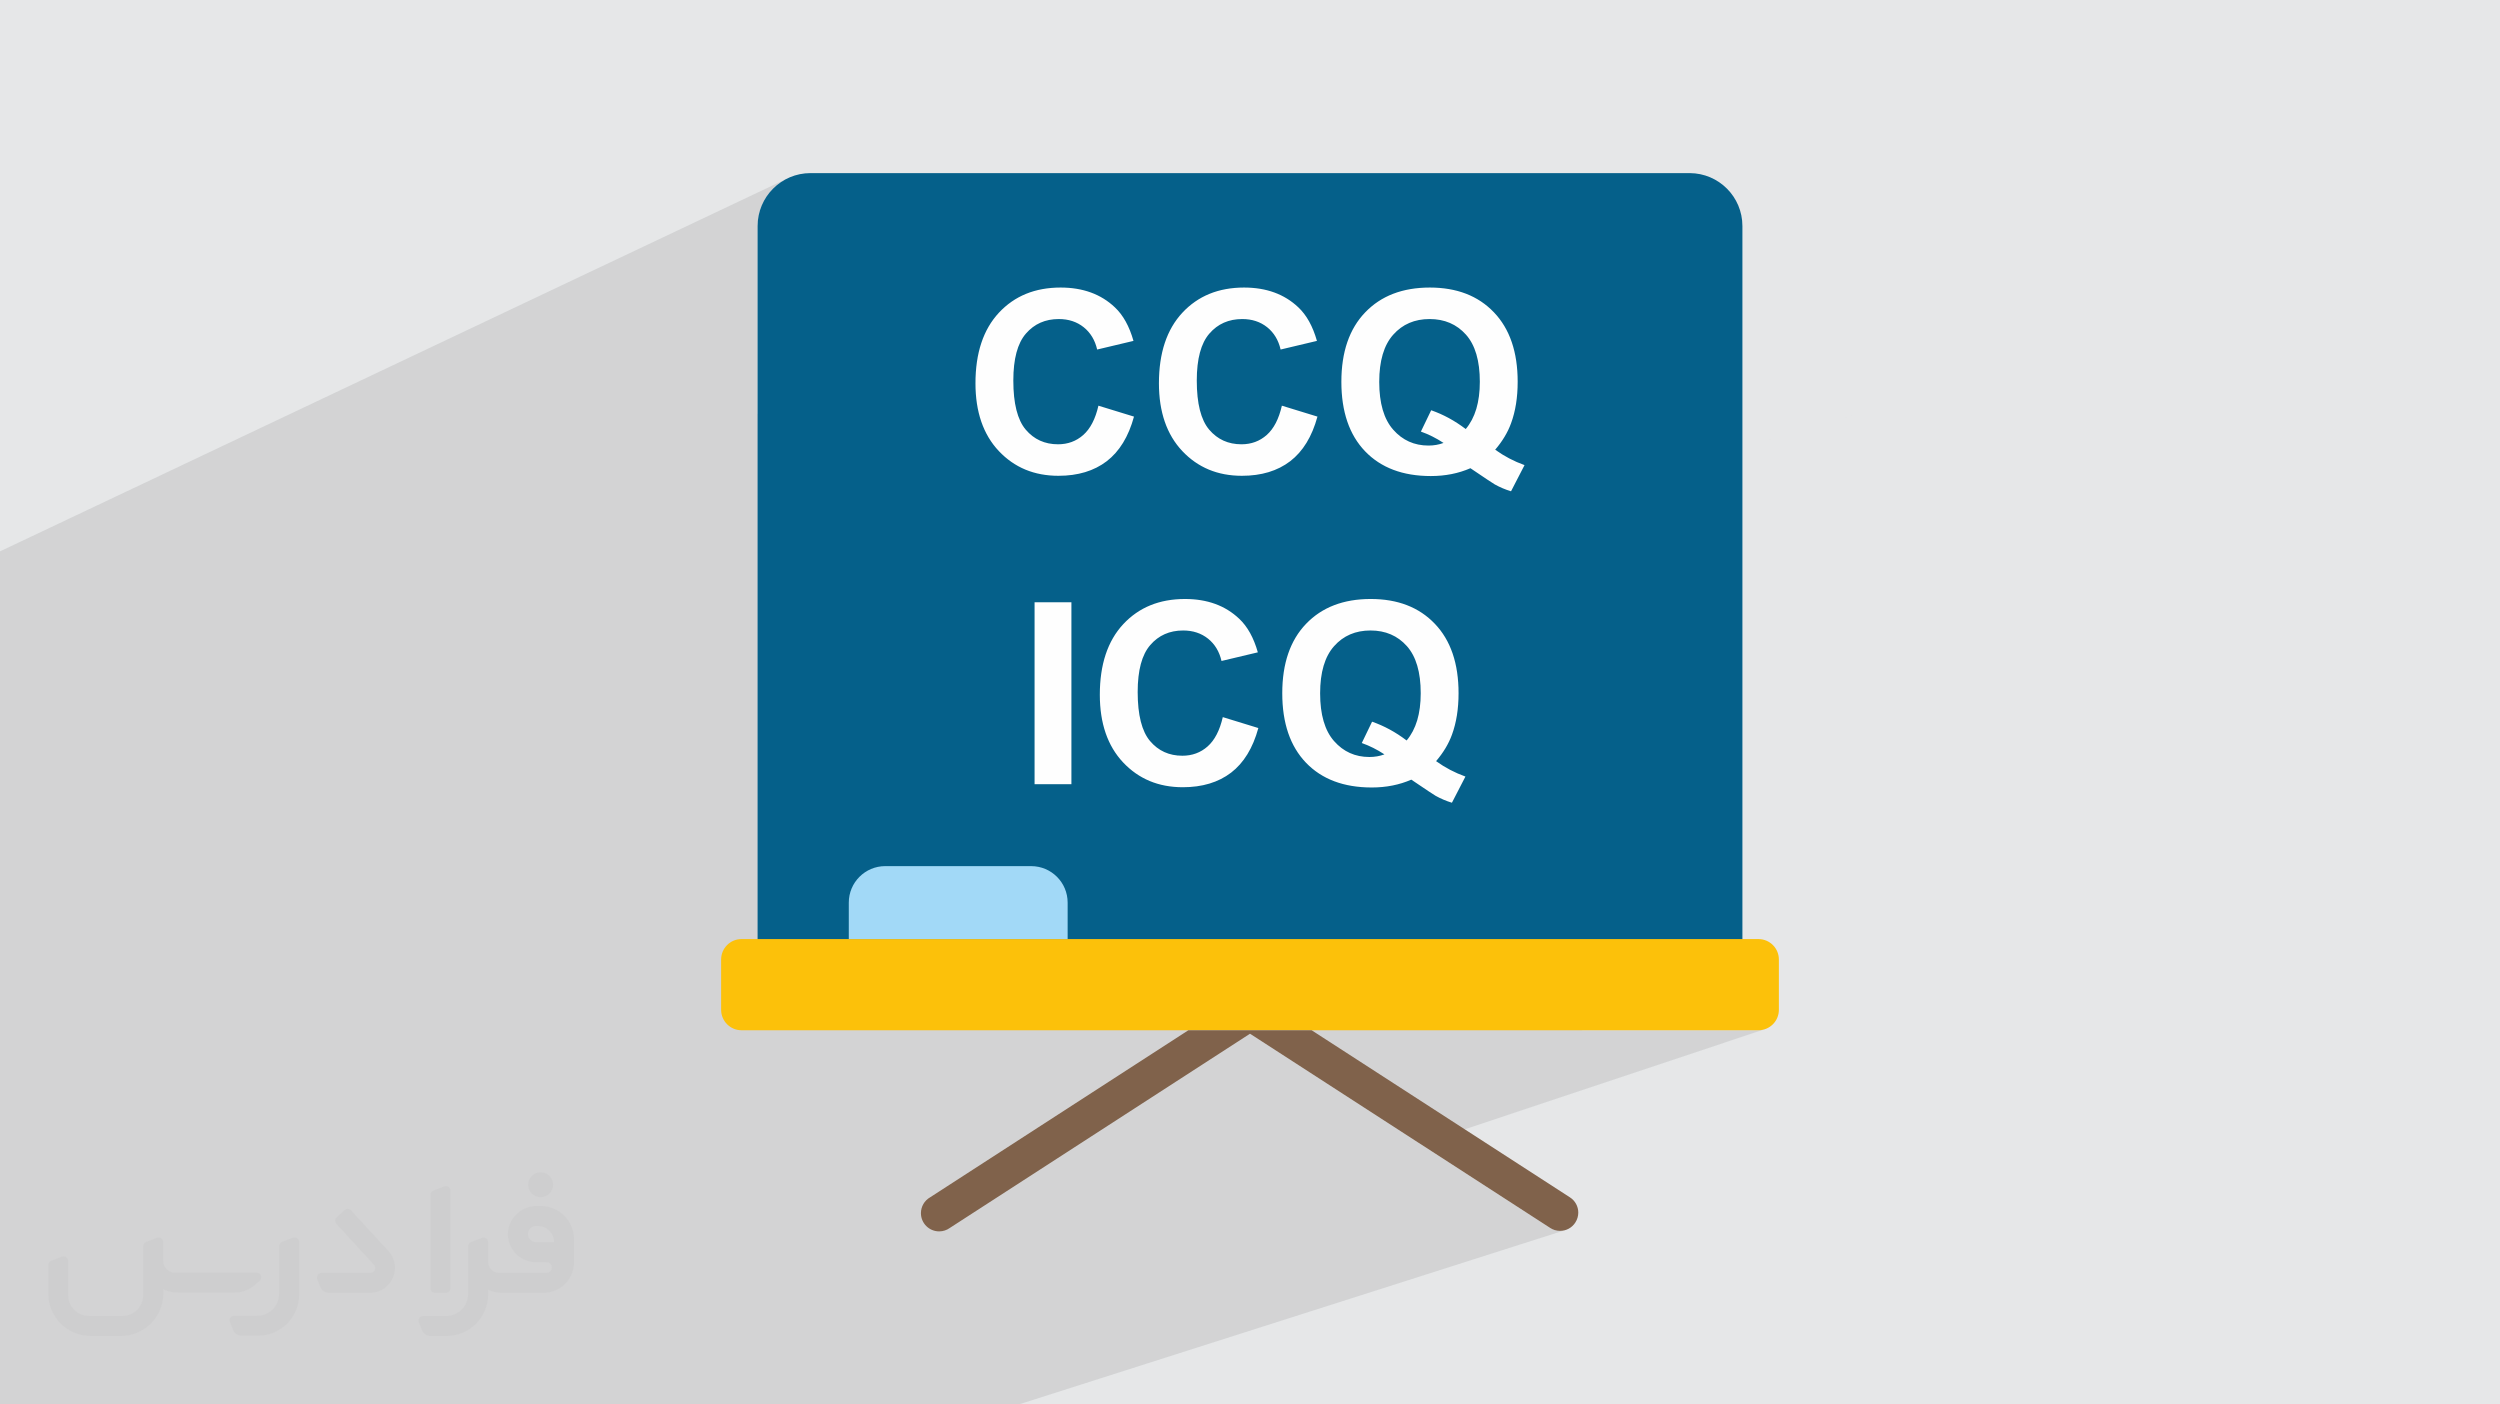 <?xml version="1.0" encoding="UTF-8"?>
<!DOCTYPE svg PUBLIC "-//W3C//DTD SVG 1.0//EN" "http://www.w3.org/TR/2001/REC-SVG-20010904/DTD/svg10.dtd">
<!-- Creator: CorelDRAW -->
<svg xmlns="http://www.w3.org/2000/svg" xml:space="preserve" width="94.192mm" height="52.917mm" version="1.0" style="shape-rendering:geometricPrecision; text-rendering:geometricPrecision; image-rendering:optimizeQuality; fill-rule:evenodd; clip-rule:evenodd"
viewBox="0 0 9404.92 5283.66"
 xmlns:xlink="http://www.w3.org/1999/xlink"
 xmlns:xodm="http://www.corel.com/coreldraw/odm/2003">
 <defs>
  <style type="text/css">
   <![CDATA[
    .fil7 {fill:#FEFEFE;fill-rule:nonzero}
    .fil5 {fill:#A2D9F7;fill-rule:nonzero}
    .fil3 {fill:#05608A;fill-rule:nonzero}
    .fil6 {fill:#80624B;fill-rule:nonzero}
    .fil4 {fill:#FCC10A;fill-rule:nonzero}
    .fil2 {fill:#373435;fill-rule:nonzero;fill-opacity:0.031}
    .fil1 {fill:#2B2A29;fill-opacity:0.102}
    .fil0 {fill:#E6E7E8}
   ]]>
  </style>
 </defs>
 <g id="Layer_x0020_1">
  <polygon class="fil0" points="-0,0 9404.92,0 9404.92,5283.66 -0,5283.66 "/>
  <path class="fil1" d="M4502.25 1431.68c144.24,-118.9 2410.19,-731.73 1157.12,-205.14l7.9 14.06 7.32 14.85 6.62 15.45 5.92 16.02 5.23 16.6 4.53 17.19 3.83 17.77 3.15 18.36 2.44 18.94 1.75 19.53 1.05 20.12 0.35 20.7 -0.1 10.99 -0.29 10.83 -0.49 10.67 -0.68 10.5 -0.87 10.33 -1.07 10.17 -1.27 10.01 -1.45 9.84 -1.66 9.69 -1.85 9.51 -2.04 9.35 -2.24 9.18 -2.43 9.01 -2.62 8.85 -2.82 8.67 -3.02 8.51 -5 12.8 -5.71 12.7 -6.41 12.6 -7.12 12.51 -7.81 12.39 -8.53 12.3 -9.22 12.18 -9.92 12.06 6.37 4.51 6.43 4.38 6.51 4.27 6.58 4.15 6.65 4.03 6.72 3.91 6.79 3.8 6.87 3.67 6.93 3.56 7.01 3.44 7.08 3.33 7.15 3.21 7.22 3.1 7.29 2.98 7.36 2.87 7.43 2.75 -1305.13 527.4 -0.01 0 1305.14 -527.4 -50.81 98.43c-246.37,99 -1461.91,744.92 -808.17,248.68 335.88,-254.95 2544.09,-1610.38 783.09,-870.34l-0.12 -0.21 -8.71 -13.69 -9.41 -13.1 -10.09 -12.52 -10.79 -11.94 -11.38 -11.31 -11.88 -10.58 -12.37 -9.85 -12.86 -9.12 -13.36 -8.39 -13.85 -7.66 -14.35 -6.93 -14.83 -6.19 -15.34 -5.47 -15.82 -4.73 -16.32 -4 -16.8 -3.29 -17.3 -2.55 -17.79 -1.82 -18.28 -1.1 -18.78 -0.36 -18.92 0.36 -18.43 1.1 -17.93 1.82 -17.43 2.55 -16.93 3.29 -16.44 4 -15.95 4.73 -15.45 5.47 -14.94 6.19 -288.9 123.94 -0.21 -0.5 -3.92 -8.64 -4.09 -8.35 -4.28 -8.04 -4.47 -7.75 -4.64 -7.44 -4.83 -7.14 -5.02 -6.84 -5.2 -6.54 -5.39 -6.25 -5.57 -5.94 -5.76 -5.64 -9.98 -9 -10.34 -8.43 -10.72 -7.84 -11.08 -7.26 -11.46 -6.69 -11.83 -6.1 -12.19 -5.52 -12.57 -4.94 -12.94 -4.36 -13.3 -3.77 -13.68 -3.21 -14.05 -2.62 -14.42 -2.04 -14.78 -1.45 -15.16 -0.88 -15.53 -0.29 -17.76 0.37 -17.32 1.11 -16.89 1.85 -16.47 2.59 -16.03 3.32 -15.6 4.07 -15.16 4.8 -14.73 5.54 -301.78 132.16 -1.2 -2.87 -3.91 -8.64 -4.1 -8.35 -4.28 -8.04 -4.46 -7.75 -4.65 -7.44 -4.83 -7.14 -5.02 -6.84 -5.2 -6.54 -5.39 -6.25 -5.57 -5.94 -5.76 -5.64 -9.98 -9 -10.34 -8.43 -10.72 -7.84 -11.08 -7.26 -11.46 -6.69 -11.82 -6.1 -12.2 -5.52 -12.57 -4.94 -12.93 -4.36 -13.31 -3.77 -13.68 -3.21 -14.04 -2.62 -14.42 -2.04 -14.79 -1.45 -15.15 -0.88 -15.53 -0.29 -17.76 0.37 -17.33 1.11 -16.89 1.85 -16.47 2.59 -16.03 3.32 -15.6 4.07 -15.16 4.8 -14.72 5.54 -14.29 6.28 -995.71 445.3 0 -706.76 1.03 -20.34 3.03 -19.76 4.9 -19.06 6.69 -18.28 8.39 -17.39 9.96 -16.41 11.45 -15.32 12.85 -14.13 14.13 -12.84 15.32 -11.45 16.41 -9.97 17.39 -8.38 -2971.59 1407.44 0 114.39 0 642.85 0 116.82 0 149.63 0 45.05 0 68.83 0 93.88 0 47.68 0 34.06 0 4.19 0 8.14 0 68.32 0 39.08 0 52.96 0 44.61 0 36.17 0 2.38 0 114.38 0 16.38 0 35.57 0 50.43 0 18.47 0 15.11 0 82.95 0 4.98 0 26.55 0 0.1 0 59.11 0 22.96 0 42.05 0 84.63 0 54.18 0 60.06 0 105.6 0 26.02 0 54.55 0 3.8 0 18.1 0 63.16 0 34.88 0 1.16 0 12.12 0 84.84 0 5.36 0 12.62 0 4.79 0 83.95 0 29.22 0 0.42 0 48.27 0 6.01 0 67.02 0 28.86 0 261.66 508.67 0 236.67 0 895.4 0 170.4 0 596.12 0 1424.56 0 2054.35 -655.37 -8.38 1.62 -8.63 0.55 -0.05 0 -0.05 0 -0.04 0 -0.05 0 -0.05 0 -0.04 0 -0.04 0 -0.04 0 -0.12 0 -0.11 0 -0.11 0 -0.11 0 -0.11 0 -0.11 0 -0.1 0 -0.11 0 -4.81 -0.18 -4.77 -0.53 -4.71 -0.89 -4.62 -1.22 -4.52 -1.56 -4.39 -1.89 -4.26 -2.21 -4.1 -2.53 -487.77 -315.6 1301.19 -434.13 -14.42 4.48 -15.49 1.56 -665.3 0.01 604.94 -205.79 -2908.63 0 370.16 -137.25 0 -32.9 1291.03 -480 50.81 -98.44 -7.43 -2.75 -7.36 -2.86 -7.29 -2.98 -7.22 -3.1 -7.15 -3.22 -7.08 -3.32 -7 -3.44 -6.94 -3.56 -6.86 -3.67 -6.79 -3.8 -6.73 -3.91 -6.65 -4.03 -6.58 -4.15 -6.51 -4.27 -6.43 -4.38 -6.37 -4.51 9.92 -12.07 9.22 -12.18 8.53 -12.29 7.82 -12.4 7.11 -12.5 6.41 -12.61 5.71 -12.7 5.01 -12.8 3.01 -8.51 2.82 -8.67 2.63 -8.85 2.43 -9.01 2.23 -9.18 2.05 -9.35 1.84 -9.51 1.66 -9.68 1.45 -9.85 1.27 -10 1.07 -10.17 0.87 -10.33 0.68 -10.5 0.49 -10.67 0.29 -10.83 0.1 -10.99 -0.35 -20.7 -1.05 -20.12 -1.75 -19.53 -2.44 -18.94 -3.14 -18.36 -3.84 -17.77 -4.53 -17.19 -5.22 -16.6 -5.93 -16.02 -6.62 -15.45 -7.32 -14.85 -8.01 -14.27 -8.72 -13.69 -9.41 -13.1 -10.09 -12.52 -10.79 -11.94 -11.38 -11.31 -11.88 -10.58 -12.37 -9.85 -12.86 -9.12 -13.36 -8.39 -13.85 -7.66 -14.35 -6.93 -14.83 -6.19 -15.34 -5.47 -15.82 -4.73 -16.32 -4 -16.8 -3.29 -17.29 -2.55 -17.79 -1.82 -18.28 -1.1 -18.78 -0.36 -18.92 0.36 -18.43 1.1 -17.93 1.82 -17.43 2.55 -16.93 3.29 -16.44 4 -15.95 4.73 -15.45 5.47 -307.26 122.55 -0.71 -1.57 -4.1 -8.35 -4.28 -8.04 -4.46 -7.75 -4.65 -7.44 -4.83 -7.14 -5.02 -6.84 -5.2 -6.54 -5.39 -6.24 -5.57 -5.94 -5.76 -5.64 -5 -4.51c2145.55,-862.12 355.55,-297.79 -199.03,-69.87 -336.43,138.27 1326.49,-298.14 163.2,42.73 3114.59,-912.61 3181.5,-932.22 0,0 3226.18,-945.31 3531.8,-1034.86 0,0 3362.53,-985.27 3358.37,-984.04 0,0 3434.29,-1006.29 3218.27,-942.99 0,0l0 0 0 0 0 0 0 0 0 0c2924.1,-856.82 -905.97,261.76 -534.68,99.9 1025.24,-446.95 -7.35,-487.91 570.56,-964.32z"/>
  <g id="_1714194657056">
   <path class="fil2" d="M1125.4 4672.59l0 197.03c0,20.41 -3.74,40.82 -11.66,59.56 -7.92,18.74 -19.16,36.25 -33.74,50.4 -14.58,14.58 -31.65,25.82 -50.4,33.74 -18.74,7.92 -39.15,11.66 -59.56,11.66l-60.82 0c-7.08,0 -14.16,-2.08 -19.99,-6.25 -5.83,-4.16 -10.41,-9.58 -12.92,-16.25l-11.24 -29.16c-0.83,-2.5 -1.25,-5.41 -1.25,-8.33 0,-2.92 1.25,-5.42 2.92,-7.92 1.67,-2.5 3.74,-4.16 6.25,-5.41 2.5,-1.25 5.41,-2.09 7.91,-1.67l86.23 0c22.08,0 42.91,-8.75 58.73,-24.57 15.41,-15.42 24.15,-36.65 24.15,-58.73l0 -179.12c0,-3.33 1.26,-6.66 3.33,-9.58 2.09,-2.92 5,-5 7.92,-6.25l40.82 -15.83c2.5,-0.84 5.41,-1.25 8.33,-0.84 2.92,0.42 5.42,1.26 7.5,2.92 2.09,1.67 4.17,3.75 5.42,6.25 1.25,2.92 2.08,5.83 2.08,8.33z"/>
   <path class="fil2" d="M2033.88 4536.8l-15 0c-59.57,0 -109.13,48.73 -108.31,107.88 0.42,27.5 12.08,54.16 31.66,73.32 19.57,19.57 46.23,30.4 74.14,30.4l39.57 0c5.42,0 10.41,2.08 14.17,5.83 3.74,3.74 5.83,8.75 5.83,14.16 0,5.42 -2.09,10.41 -5.83,14.17 -3.75,3.74 -8.75,5.83 -14.17,5.83l-179.11 0c-10.83,0 -20.83,-4.58 -28.33,-12.08 -7.5,-7.5 -11.66,-17.91 -12.08,-28.33l0 -74.98c0,-2.92 -0.83,-5.41 -2.08,-7.92 -1.25,-2.5 -3.33,-4.57 -5.42,-6.24 -2.08,-1.67 -4.99,-2.51 -7.5,-2.92 -2.92,-0.42 -5.41,0 -8.33,0.83l-41.24 15.83c-2.92,1.25 -5.83,3.33 -7.92,6.25 -2.08,2.92 -2.92,6.25 -2.92,9.58l0 179.12c0,22.08 -8.75,43.32 -24.15,58.73 -15.42,15.42 -36.65,24.57 -58.73,24.57l-86.64 0.01c-2.92,0 -5.42,0.83 -7.92,2.08 -2.5,1.25 -4.58,3.33 -6.25,5.42 -1.66,2.5 -2.5,4.99 -2.92,7.5 -0.41,2.92 0,5.41 1.26,8.33l11.24 29.16c2.5,6.67 7.08,12.5 12.91,16.66 5.83,4.16 12.91,6.25 20,5.83l60.81 0c41.24,0 80.81,-16.25 109.97,-45.82 29.16,-29.16 45.81,-68.74 45.81,-109.97l0 -18.32c15.84,7.91 33.33,12.08 50.82,12.08l157.03 0c30.41,0 59.99,-12.08 81.65,-33.74 21.66,-21.67 33.74,-50.82 33.74,-81.65l0 -85.81c0,-33.32 -13.33,-65.39 -36.65,-89.14 -23.74,-23.74 -55.82,-36.65 -89.14,-36.65zm50.39 136.2l-66.64 0c-7.92,0 -15.42,-2.5 -21.25,-7.91 -5.83,-5.42 -9.59,-12.5 -10.41,-20.42 0,-4.16 0.42,-8.75 2.08,-12.91 1.67,-4.16 3.75,-7.91 6.67,-10.82 5.83,-5.42 13.75,-8.76 21.66,-8.76l7.09 0c16.25,0 31.65,6.25 42.9,17.91 11.66,11.25 17.91,26.66 17.91,42.91z"/>
   <path class="fil2" d="M1694.39 4478.9l0 367.39c0,2.08 -0.42,4.57 -1.25,6.66 -0.84,2.09 -2.09,4.16 -3.75,5.83 -1.67,1.67 -3.33,2.92 -5.41,3.74 -2.09,0.84 -4.16,1.26 -6.67,1.26l-40.82 0c-2.08,0 -4.58,-0.42 -6.66,-1.26 -2.09,-0.83 -4.16,-2.08 -5.42,-3.74 -1.66,-1.67 -2.92,-3.74 -3.74,-5.83 -0.83,-2.09 -1.25,-4.58 -1.25,-6.66l0 -351.57c0,-3.32 0.83,-6.66 2.92,-9.58 2.08,-2.92 4.58,-5 7.91,-6.25l40.83 -15.83c2.5,-0.84 5.41,-1.25 8.33,-1.25 2.92,0.41 5.41,1.25 7.5,2.92 2.5,1.66 4.16,3.74 5.41,6.24 1.25,2.09 2.09,5 2.09,7.92z"/>
   <path class="fil2" d="M1391.56 4863.79l-153.7 0c-7.08,0 -14.17,-2.09 -20,-6.25 -5.83,-4.16 -10.41,-9.99 -13.33,-16.66l-11.24 -28.74c-0.83,-2.51 -1.25,-5.42 -0.83,-8.34 0.41,-2.92 1.25,-5.41 2.92,-7.91 1.66,-2.51 3.74,-4.16 6.24,-5.42 2.51,-1.25 5.42,-2.08 7.92,-2.08l184.11 0c3.33,0 6.66,-1.25 9.58,-2.92 2.93,-2.09 5,-4.58 6.67,-7.92 1.25,-3.33 1.67,-6.66 1.25,-9.99 -0.42,-3.33 -2.08,-6.67 -4.16,-9.17l-141.63 -154.12c-2.92,-3.33 -4.58,-7.92 -4.58,-12.5 0,-4.58 2.09,-8.75 5.83,-12.08l29.58 -27.49c3.33,-2.92 7.92,-4.58 12.5,-4.58 4.58,0.42 8.75,2.09 12.08,5.83l140.37 152.87c55.41,59.57 12.5,157.46 -69.56,157.46z"/>
   <path class="fil2" d="M977.53 4817.97l-20 17.07c-20.83,17.91 -47.49,27.91 -74.98,27.91l-211.19 0c-19.57,0 -39.15,-4.16 -57.06,-12.49l0 16.25c0,20.82 -4.16,41.65 -12.08,60.81 -7.91,19.16 -19.57,36.65 -34.57,51.65 -14.58,14.58 -32.07,26.24 -51.65,34.58 -19.16,7.91 -39.99,12.07 -60.82,12.07l-114.55 0.01c-20.83,0 -41.66,-4.17 -60.82,-12.08 -19.16,-7.92 -36.65,-19.58 -51.65,-34.58 -14.58,-14.58 -26.24,-32.07 -34.57,-51.65 -7.92,-19.16 -12.08,-39.98 -12.08,-60.81l0 -107.89c0,-3.33 1.25,-6.66 2.92,-9.58 2.09,-2.92 4.58,-5 7.92,-6.25l40.82 -15.83c2.5,-0.84 5.41,-1.26 8.33,-0.84 2.92,0.42 5.42,1.25 7.5,2.92 2.09,1.67 4.16,3.75 5.42,6.25 1.25,2.5 2.08,5 2.08,7.92l0 128.71c0,20.83 8.34,40.82 22.92,55.41 14.58,14.58 34.57,22.91 55.4,22.91l125.79 0c20.83,0 40.41,-8.34 54.99,-22.92 14.58,-14.58 22.92,-34.57 22.92,-55.4l0 -184.11c0,-3.33 1.25,-6.67 2.92,-9.59 2.08,-2.92 4.57,-4.99 7.91,-6.24l40.82 -15.84c2.51,-0.83 5.42,-1.25 8.34,-0.83 2.92,0.42 5.41,1.25 7.91,2.92 2.51,1.67 4.17,3.74 5.42,6.25 1.25,2.5 2.08,5.41 2.08,7.91l0 70.4c0,11.66 4.58,23.32 12.92,31.65 8.33,8.34 19.57,13.33 31.65,13.33l307.4 0c3.33,0 7.09,0.84 9.59,2.92 2.92,2.09 5,5 6.25,7.92 1.25,3.33 1.25,6.66 0.41,10.41 0,3.74 -2.08,6.66 -4.57,8.75z"/>
   <path class="fil2" d="M2033.88 4503.89c25.82,0 47.07,-21.25 47.07,-47.07 0,-25.83 -21.25,-47.07 -47.07,-47.07 -25.83,0 -47.08,21.24 -47.08,47.07 0,25.82 21.25,47.07 47.08,47.07z"/>
  </g>
  <path class="fil3" d="M2850.05 3669.99l0 -2819.78c0.02,-109.87 89.12,-198.97 198.99,-198.97l3307.56 0c109.6,0.36 198.29,89.35 198.29,198.97 0,0 0,0 0,0l0 2819.78 -3704.84 0z"/>
  <path class="fil4" d="M2789.68 3532.77l3825.57 0c42.43,-0.03 76.83,34.38 76.83,76.8l0 189.39c0,42.4 -34.41,76.8 -76.83,76.8l-3825.57 0.03c-42.4,-0.03 -76.8,-34.44 -76.8,-76.85l-0.03 -189.35c0.03,-42.45 34.44,-76.85 76.85,-76.85z"/>
  <path class="fil5" d="M3193.11 3532.77l0 -137.23c0,-75.8 61.45,-137.24 137.22,-137.24l548.84 0.05c75.8,-0.05 137.25,61.4 137.25,137.17l0 137.22 -823.31 0.03z"/>
  <path class="fil6" d="M5926.43 4598.93c-12.39,19.6 -34.02,31.53 -57.25,31.53 -0.13,0 -0.26,0 -0.36,0 -0.31,0 -0.6,0 -0.88,0 -12.89,0 -25.49,-3.84 -36.21,-10.99l-1129.27 -730.67 -1129.27 730.67c-11.64,8.43 -25.7,12.96 -40.09,12.96 -37.88,0 -68.62,-30.72 -68.62,-68.62 0,-24.63 13.23,-47.4 34.62,-59.58l971.49 -628.46 463.77 0.03 971.48 628.45c19.69,12.47 31.61,34.18 31.61,57.49 0,13.2 -3.83,26.11 -11.02,37.15l0 0.03z"/>
  <path class="fil7" d="M4132.23 1526.14l133.8 41.1c-20.55,75.33 -54.8,131.24 -102.57,167.88 -47.79,36.47 -108.32,54.8 -181.74,54.8 -90.94,0 -165.65,-31.07 -224.26,-93.19 -58.46,-62.11 -87.78,-147.02 -87.78,-254.84 0,-113.89 29.48,-202.44 88.25,-265.52 58.78,-63.07 136.18,-94.62 232.08,-94.62 83.77,0 151.79,24.84 204.03,74.39 31.22,29.31 54.48,71.35 70.08,126.31l-136.65 32.49c-8.13,-35.36 -25.01,-63.39 -50.66,-83.94 -25.8,-20.54 -57.01,-30.74 -93.65,-30.74 -50.81,0 -92.07,18.16 -123.6,54.64 -31.69,36.32 -47.47,95.25 -47.47,176.8 0,86.33 15.62,147.97 46.67,184.61 31.22,36.79 71.67,55.11 121.53,55.11 36.8,0 68.5,-11.63 94.94,-35.04 26.44,-23.42 45.55,-60.05 57.02,-110.22zm690.17 0l133.81 41.1c-20.56,75.33 -54.8,131.24 -102.58,167.88 -47.78,36.47 -108.32,54.8 -181.73,54.8 -90.95,0 -165.65,-31.07 -224.27,-93.19 -58.45,-62.11 -87.77,-147.02 -87.77,-254.84 0,-113.89 29.47,-202.44 88.25,-265.52 58.77,-63.07 136.18,-94.62 232.07,-94.62 83.78,0 151.8,24.84 204.04,74.39 31.22,29.31 54.47,71.35 70.08,126.31l-136.66 32.49c-8.13,-35.36 -25.01,-63.39 -50.65,-83.94 -25.81,-20.54 -57.01,-30.74 -93.66,-30.74 -50.8,0 -92.06,18.16 -123.6,54.64 -31.69,36.32 -47.46,95.25 -47.46,176.8 0,86.33 15.61,147.97 46.66,184.61 31.22,36.79 71.68,55.11 121.54,55.11 36.79,0 68.5,-11.63 94.93,-35.04 26.45,-23.42 45.56,-60.05 57.02,-110.22zm802.48 165.65c33.76,24.37 70.56,43.64 110.38,57.98l-50.81 98.43c-20.71,-6.21 -41.11,-14.82 -61.01,-25.8 -4.29,-2.24 -34.89,-22.46 -91.74,-61.01 -44.76,19.59 -94.46,29.48 -148.92,29.48 -105.14,0 -187.64,-31.06 -247.22,-93.03 -59.58,-62.13 -89.35,-149.24 -89.35,-261.54 0,-111.97 29.94,-199.1 89.67,-261.21 59.73,-62.29 140.81,-93.34 243.06,-93.34 101.47,0 181.9,31.05 241.31,93.34 59.41,62.12 89.2,149.08 89.2,261.05 0,59.09 -8.29,111.19 -24.86,156.1 -12.41,34.25 -32.32,67.53 -59.72,99.55zm-110.86 -77.73c17.68,-21.02 30.9,-46.19 39.82,-75.82 8.76,-29.63 13.22,-63.55 13.22,-101.95 0,-79.16 -17.36,-138.25 -52.24,-177.44 -34.89,-39.02 -80.44,-58.61 -136.67,-58.61 -56.38,0 -102.1,19.59 -136.97,58.94 -35.05,39.34 -52.57,98.43 -52.57,177.43 0,80.12 17.52,140.17 52.57,179.84 35.04,39.82 79.32,59.73 132.83,59.73 20.07,0 38.88,-3.35 56.55,-9.88 -27.88,-18.32 -56.38,-32.5 -85.22,-42.7l38.7 -80.27c45.24,15.77 88.57,39.17 129.98,70.71z"/>
  <path class="fil7" d="M3892.04 2950.07l0 -684.28 138.58 0 0 684.28 -138.58 0zm708.01 -252.31l133.8 41.1c-20.55,75.34 -54.8,131.24 -102.57,167.89 -47.79,36.46 -108.32,54.79 -181.74,54.79 -90.94,0 -165.65,-31.06 -224.26,-93.18 -58.46,-62.12 -87.78,-147.02 -87.78,-254.85 0,-113.88 29.48,-202.44 88.25,-265.52 58.78,-63.07 136.18,-94.61 232.08,-94.61 83.77,0 151.79,24.84 204.03,74.39 31.22,29.3 54.48,71.34 70.08,126.3l-136.65 32.5c-8.13,-35.37 -25.02,-63.4 -50.66,-83.94 -25.8,-20.55 -57.01,-30.75 -93.66,-30.75 -50.8,0 -92.06,18.16 -123.59,54.65 -31.7,36.32 -47.47,95.25 -47.47,176.8 0,86.32 15.62,147.97 46.67,184.6 31.21,36.8 71.67,55.11 121.53,55.11 36.8,0 68.5,-11.62 94.94,-35.04 26.44,-23.41 45.55,-60.05 57.02,-110.22zm802.47 165.66c33.77,24.37 70.56,43.64 110.38,57.97l-50.81 98.44c-20.7,-6.22 -41.1,-14.82 -61,-25.8 -4.3,-2.24 -34.89,-22.47 -91.75,-61.01 -44.76,19.59 -94.45,29.47 -148.92,29.47 -105.13,0 -187.64,-31.06 -247.22,-93.02 -59.57,-62.13 -89.34,-149.24 -89.34,-261.54 0,-111.97 29.94,-199.1 89.66,-261.21 59.74,-62.29 140.82,-93.34 243.07,-93.34 101.46,0 181.89,31.05 241.3,93.34 59.42,62.12 89.2,149.08 89.2,261.05 0,59.09 -8.29,111.18 -24.85,156.09 -12.42,34.25 -32.33,67.54 -59.73,99.56zm-110.86 -77.73c17.68,-21.02 30.9,-46.19 39.82,-75.83 8.76,-29.62 13.22,-63.54 13.22,-101.94 0,-79.16 -17.36,-138.25 -52.24,-177.44 -34.89,-39.02 -80.44,-58.62 -136.67,-58.62 -56.37,0 -102.1,19.6 -136.97,58.95 -35.05,39.33 -52.56,98.42 -52.56,177.43 0,80.12 17.51,140.17 52.56,179.83 35.04,39.83 79.32,59.74 132.84,59.74 20.07,0 38.87,-3.35 56.54,-9.88 -27.88,-18.32 -56.38,-32.5 -85.22,-42.7l38.71 -80.28c45.23,15.77 88.56,39.18 129.97,70.72z"/>
 </g>
</svg>
